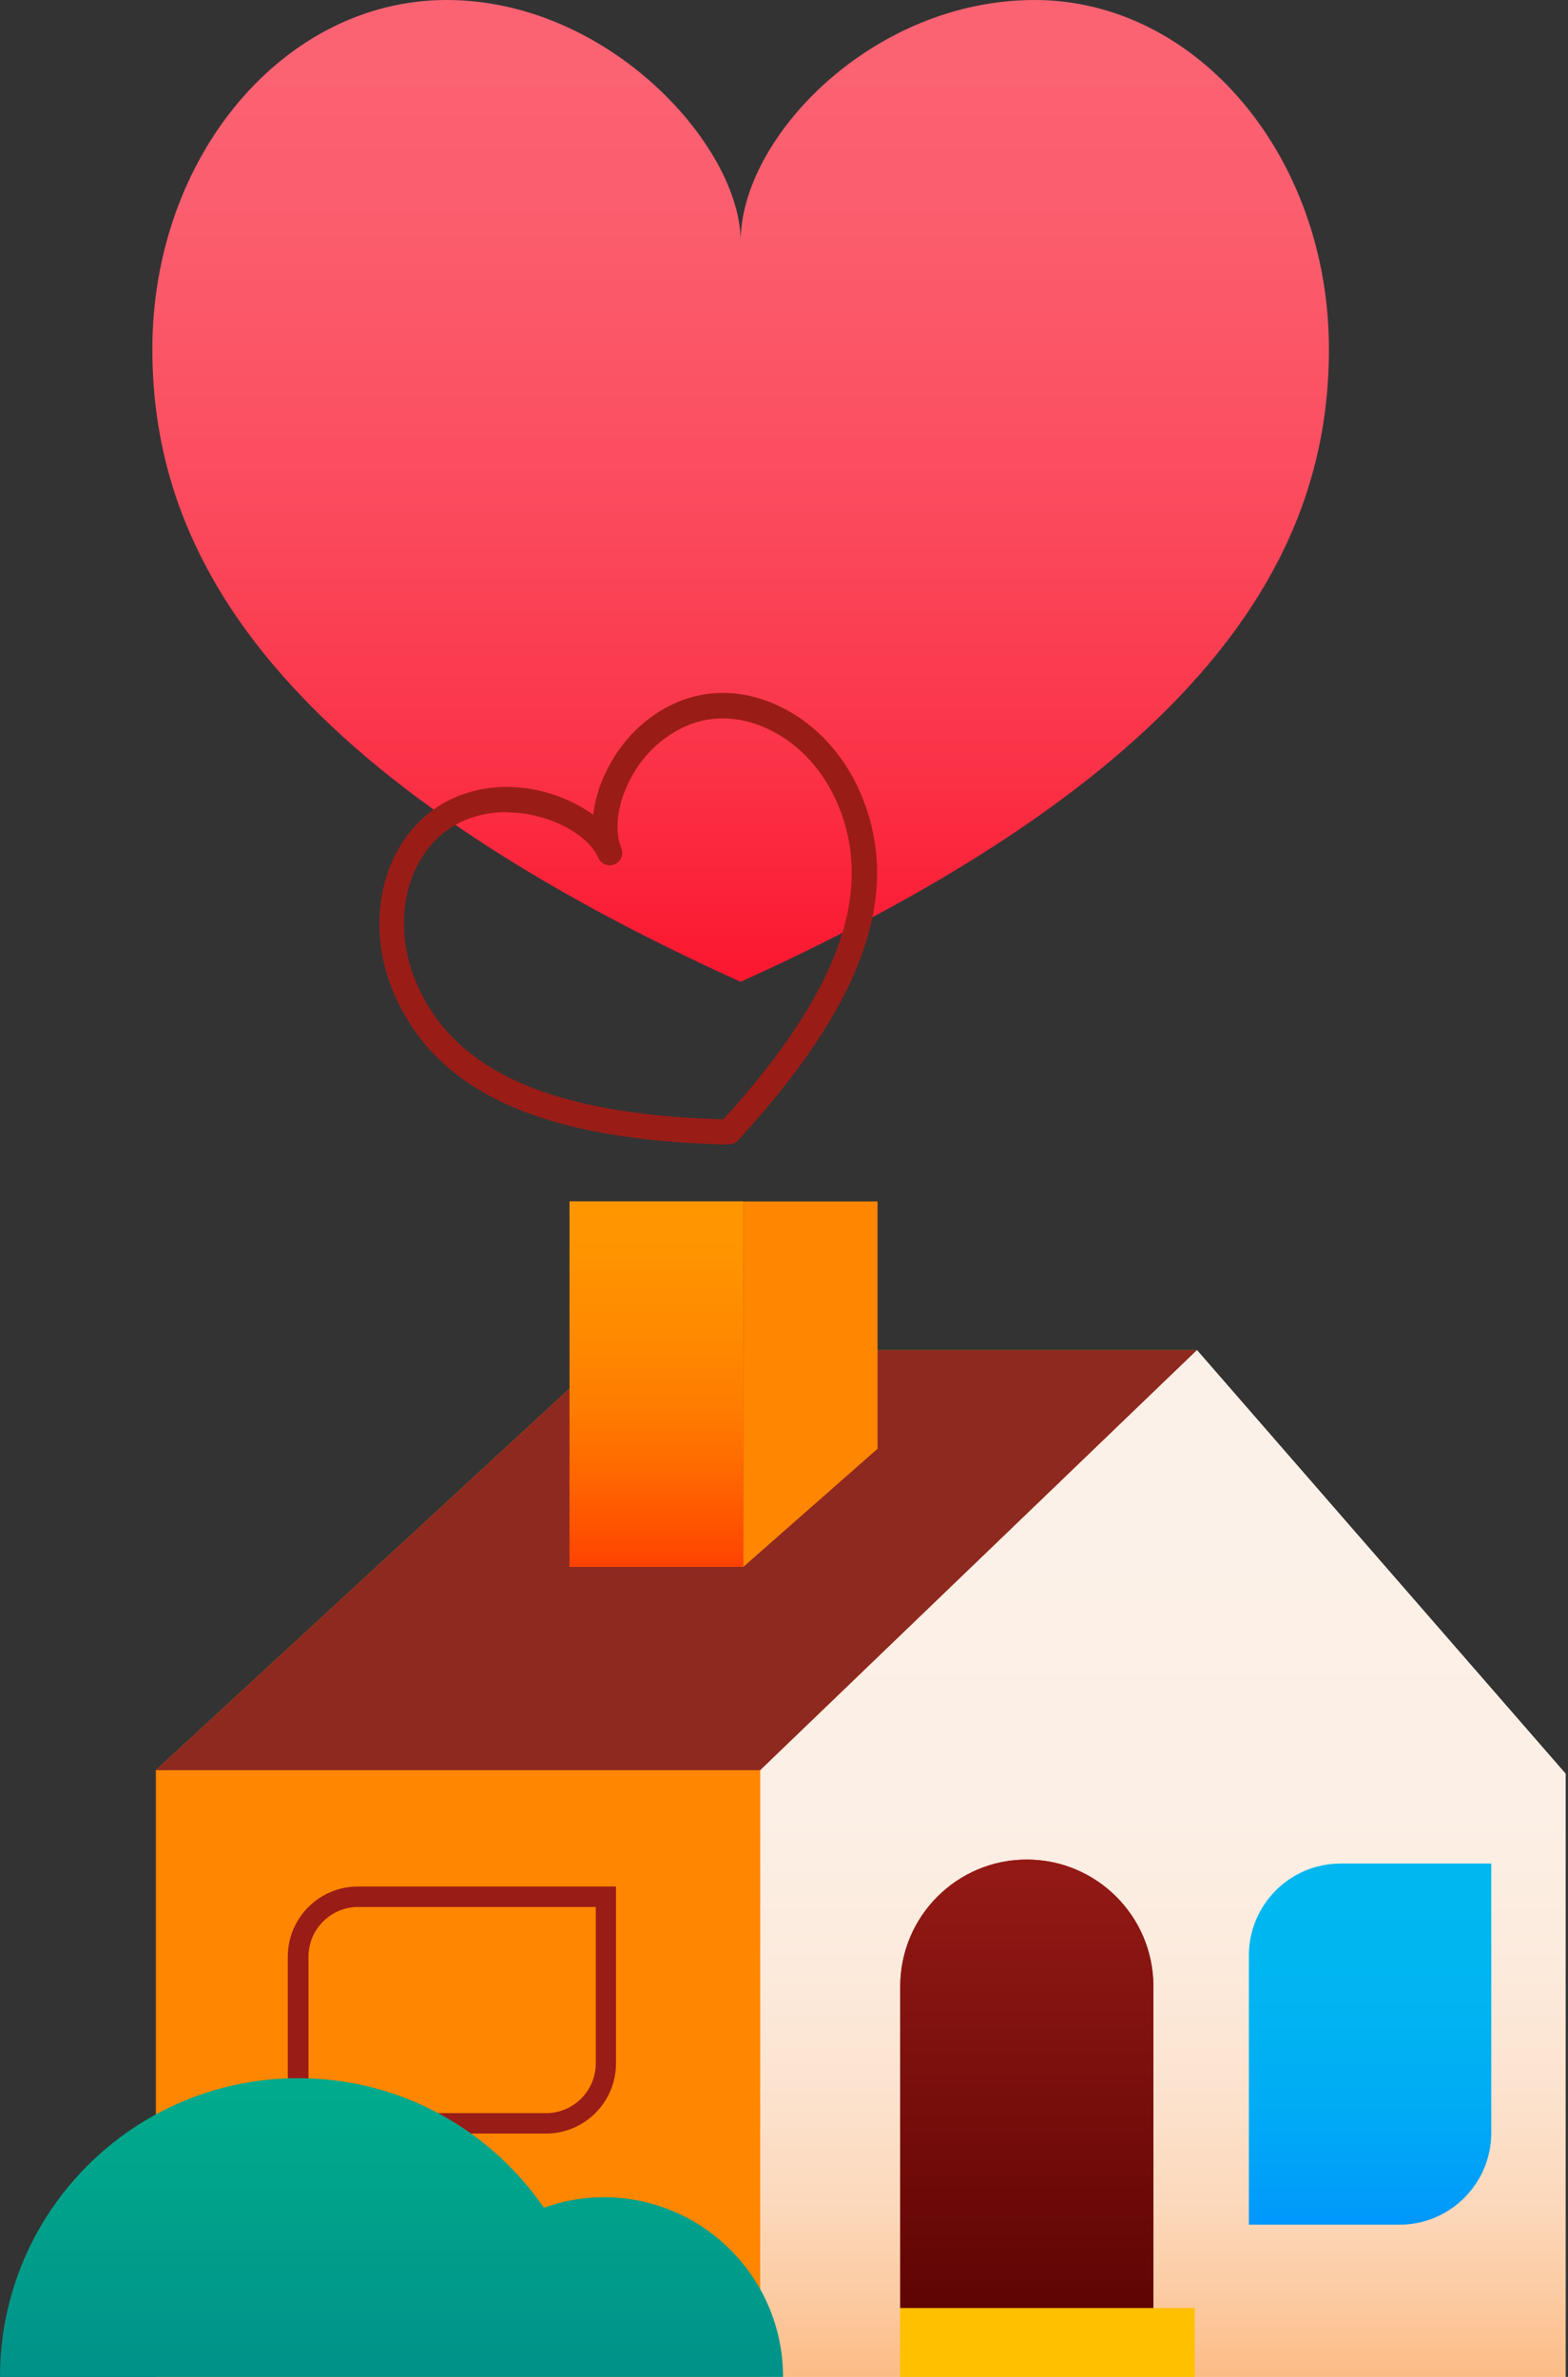 <svg width="231" height="350" viewBox="0 0 231 350" fill="none" xmlns="http://www.w3.org/2000/svg">
<rect x="0" y="0" width="231" height="350" fill="#333333" stroke="none"/>
<path d="M90.047 198.813L22.962 260.662V350H182.628L176.346 198.813H90.047Z" fill="#FF8600"/>
<path d="M176.346 198.813H90.047L22.962 260.662H112.016L176.346 198.813Z" fill="#8E2920"/>
<path d="M109.517 176.911H83.91V230.712H109.517V176.911Z" fill="#FF8600"/>
<path d="M109.517 176.911H83.91V230.712H109.517V176.911Z" fill="url(#paint0_linear_925_16200)"/>
<path d="M129.284 213.329L109.519 230.712V176.911H129.284V213.329Z" fill="#FF8600"/>
<path d="M176.346 198.813L112.017 260.662V350H230.646V261.177L176.346 198.813Z" fill="#FFECE3"/>
<path d="M176.346 198.813L112.017 260.662V350H230.646V261.177L176.346 198.813Z" fill="url(#paint1_linear_925_16200)"/>
<path d="M151.253 273.819C161.54 273.819 169.917 282.161 169.917 292.487V349.191H132.627V292.487C132.627 282.197 140.967 273.819 151.29 273.819H151.253Z" fill="#8E2920"/>
<path d="M151.253 273.819C161.54 273.819 169.917 282.161 169.917 292.487V349.191H132.627V292.487C132.627 282.197 140.967 273.819 151.29 273.819H151.253Z" fill="url(#paint2_linear_925_16200)"/>
<path d="M80.422 314.169H42.398V288.114C42.398 282.418 47.026 277.788 52.721 277.788H90.746V303.843C90.746 309.539 86.116 314.169 80.422 314.169ZM45.447 311.156H80.459C84.463 311.156 87.77 307.885 87.77 303.843V280.801H52.758C48.753 280.801 45.447 284.072 45.447 288.114V311.156Z" fill="#9A1C17"/>
<path d="M197.507 274.406H219.697V314.059C219.697 321.519 213.635 327.583 206.177 327.583H183.987V287.93C183.987 280.47 190.049 274.406 197.507 274.406Z" fill="url(#paint3_linear_925_16200)"/>
<path d="M176.016 339.857H132.591V350H176.016V339.857Z" fill="#FFC000"/>
<path d="M88.944 323.54C85.858 323.54 82.882 324.092 80.127 325.084C72.191 313.581 58.965 306.011 43.939 306.011C19.692 306.011 0 325.709 0 350H115.359C115.359 335.41 103.529 323.54 88.944 323.54Z" fill="url(#paint4_linear_925_16200)"/>
<path d="M152.428 0C128.511 0 109.113 20.286 109.113 35.536C109.113 21.572 89.715 0 65.798 0C41.844 0 22.446 23.005 22.446 51.412C22.446 79.819 38.17 112.453 109.113 144.572C180.055 112.453 195.779 79.783 195.779 51.412C195.779 23.042 176.344 0 152.428 0Z" fill="url(#paint5_linear_925_16200)"/>
<path d="M107.387 168.532C107.387 168.532 107.387 168.532 107.35 168.532C79.906 167.944 64.255 160.851 58.01 146.225C53.05 134.612 57.091 121.677 67.048 117.414C74.395 114.253 82.478 116.385 87.401 119.986C87.621 118.002 88.209 115.87 89.201 113.812C91.442 109.072 95.189 105.36 99.745 103.412C104.631 101.318 110.142 101.612 115.285 104.221C120.319 106.756 124.397 111.24 126.785 116.826C133.03 131.452 127.299 147.695 108.746 167.907C108.415 168.275 107.901 168.495 107.387 168.495V168.532ZM74.616 119.582C72.558 119.582 70.464 119.949 68.444 120.795C60.361 124.249 57.165 134.98 61.353 144.755C66.901 157.764 81.266 164.122 106.578 164.82C123.588 146.078 128.915 131.268 123.368 118.296C121.311 113.518 117.857 109.696 113.595 107.565C109.444 105.47 105.035 105.213 101.178 106.867C97.43 108.484 94.344 111.497 92.507 115.429C90.891 118.847 90.524 122.448 91.516 124.837C91.92 125.756 91.516 126.858 90.56 127.263C89.642 127.667 88.54 127.263 88.136 126.307C86.703 122.926 80.825 119.619 74.616 119.619V119.582Z" fill="#9A1C17"/>
<defs>
<linearGradient id="paint0_linear_925_16200" x1="96.695" y1="163.791" x2="96.695" y2="244.64" gradientUnits="userSpaceOnUse">
<stop stop-color="#FF9800"/>
<stop offset="0.23" stop-color="#FF9500"/>
<stop offset="0.39" stop-color="#FF8B00"/>
<stop offset="0.54" stop-color="#FF7C00"/>
<stop offset="0.67" stop-color="#FF6500"/>
<stop offset="0.8" stop-color="#FF4900"/>
<stop offset="0.91" stop-color="#FF2600"/>
<stop offset="1" stop-color="#FF0800"/>
</linearGradient>
<linearGradient id="paint1_linear_925_16200" x1="171.313" y1="226.045" x2="171.313" y2="354.924" gradientUnits="userSpaceOnUse">
<stop stop-color="#FCF1E8"/>
<stop offset="0.32" stop-color="#FCEFE5"/>
<stop offset="0.49" stop-color="#FCEBDD"/>
<stop offset="0.63" stop-color="#FCE3CF"/>
<stop offset="0.76" stop-color="#FCD9BC"/>
<stop offset="0.87" stop-color="#FCCBA2"/>
<stop offset="0.97" stop-color="#FCBA83"/>
<stop offset="1" stop-color="#FCB67B"/>
</linearGradient>
<linearGradient id="paint2_linear_925_16200" x1="151.253" y1="266.359" x2="151.253" y2="353.895" gradientUnits="userSpaceOnUse">
<stop stop-color="#9A1C17"/>
<stop offset="1" stop-color="#540000"/>
</linearGradient>
<linearGradient id="paint3_linear_925_16200" x1="201.842" y1="270.658" x2="201.842" y2="332.14" gradientUnits="userSpaceOnUse">
<stop stop-color="#00B8F0"/>
<stop offset="0.38" stop-color="#00B5F1"/>
<stop offset="0.64" stop-color="#00ACF4"/>
<stop offset="0.86" stop-color="#009DFA"/>
<stop offset="0.99" stop-color="#0091FF"/>
</linearGradient>
<linearGradient id="paint4_linear_925_16200" x1="57.68" y1="285.578" x2="57.68" y2="385.426" gradientUnits="userSpaceOnUse">
<stop stop-color="#00B18D"/>
<stop offset="0.23" stop-color="#00AA8C"/>
<stop offset="0.54" stop-color="#00998A"/>
<stop offset="0.89" stop-color="#007D87"/>
<stop offset="1" stop-color="#007387"/>
</linearGradient>
<linearGradient id="paint5_linear_925_16200" x1="109.076" y1="5.402" x2="109.076" y2="171.252" gradientUnits="userSpaceOnUse">
<stop stop-color="#FB6373"/>
<stop offset="0.17" stop-color="#FB5D6D"/>
<stop offset="0.39" stop-color="#FB4D5F"/>
<stop offset="0.64" stop-color="#FB3348"/>
<stop offset="0.9" stop-color="#FB0E27"/>
<stop offset="1" stop-color="#FB001A"/>
</linearGradient>
</defs>
</svg>
